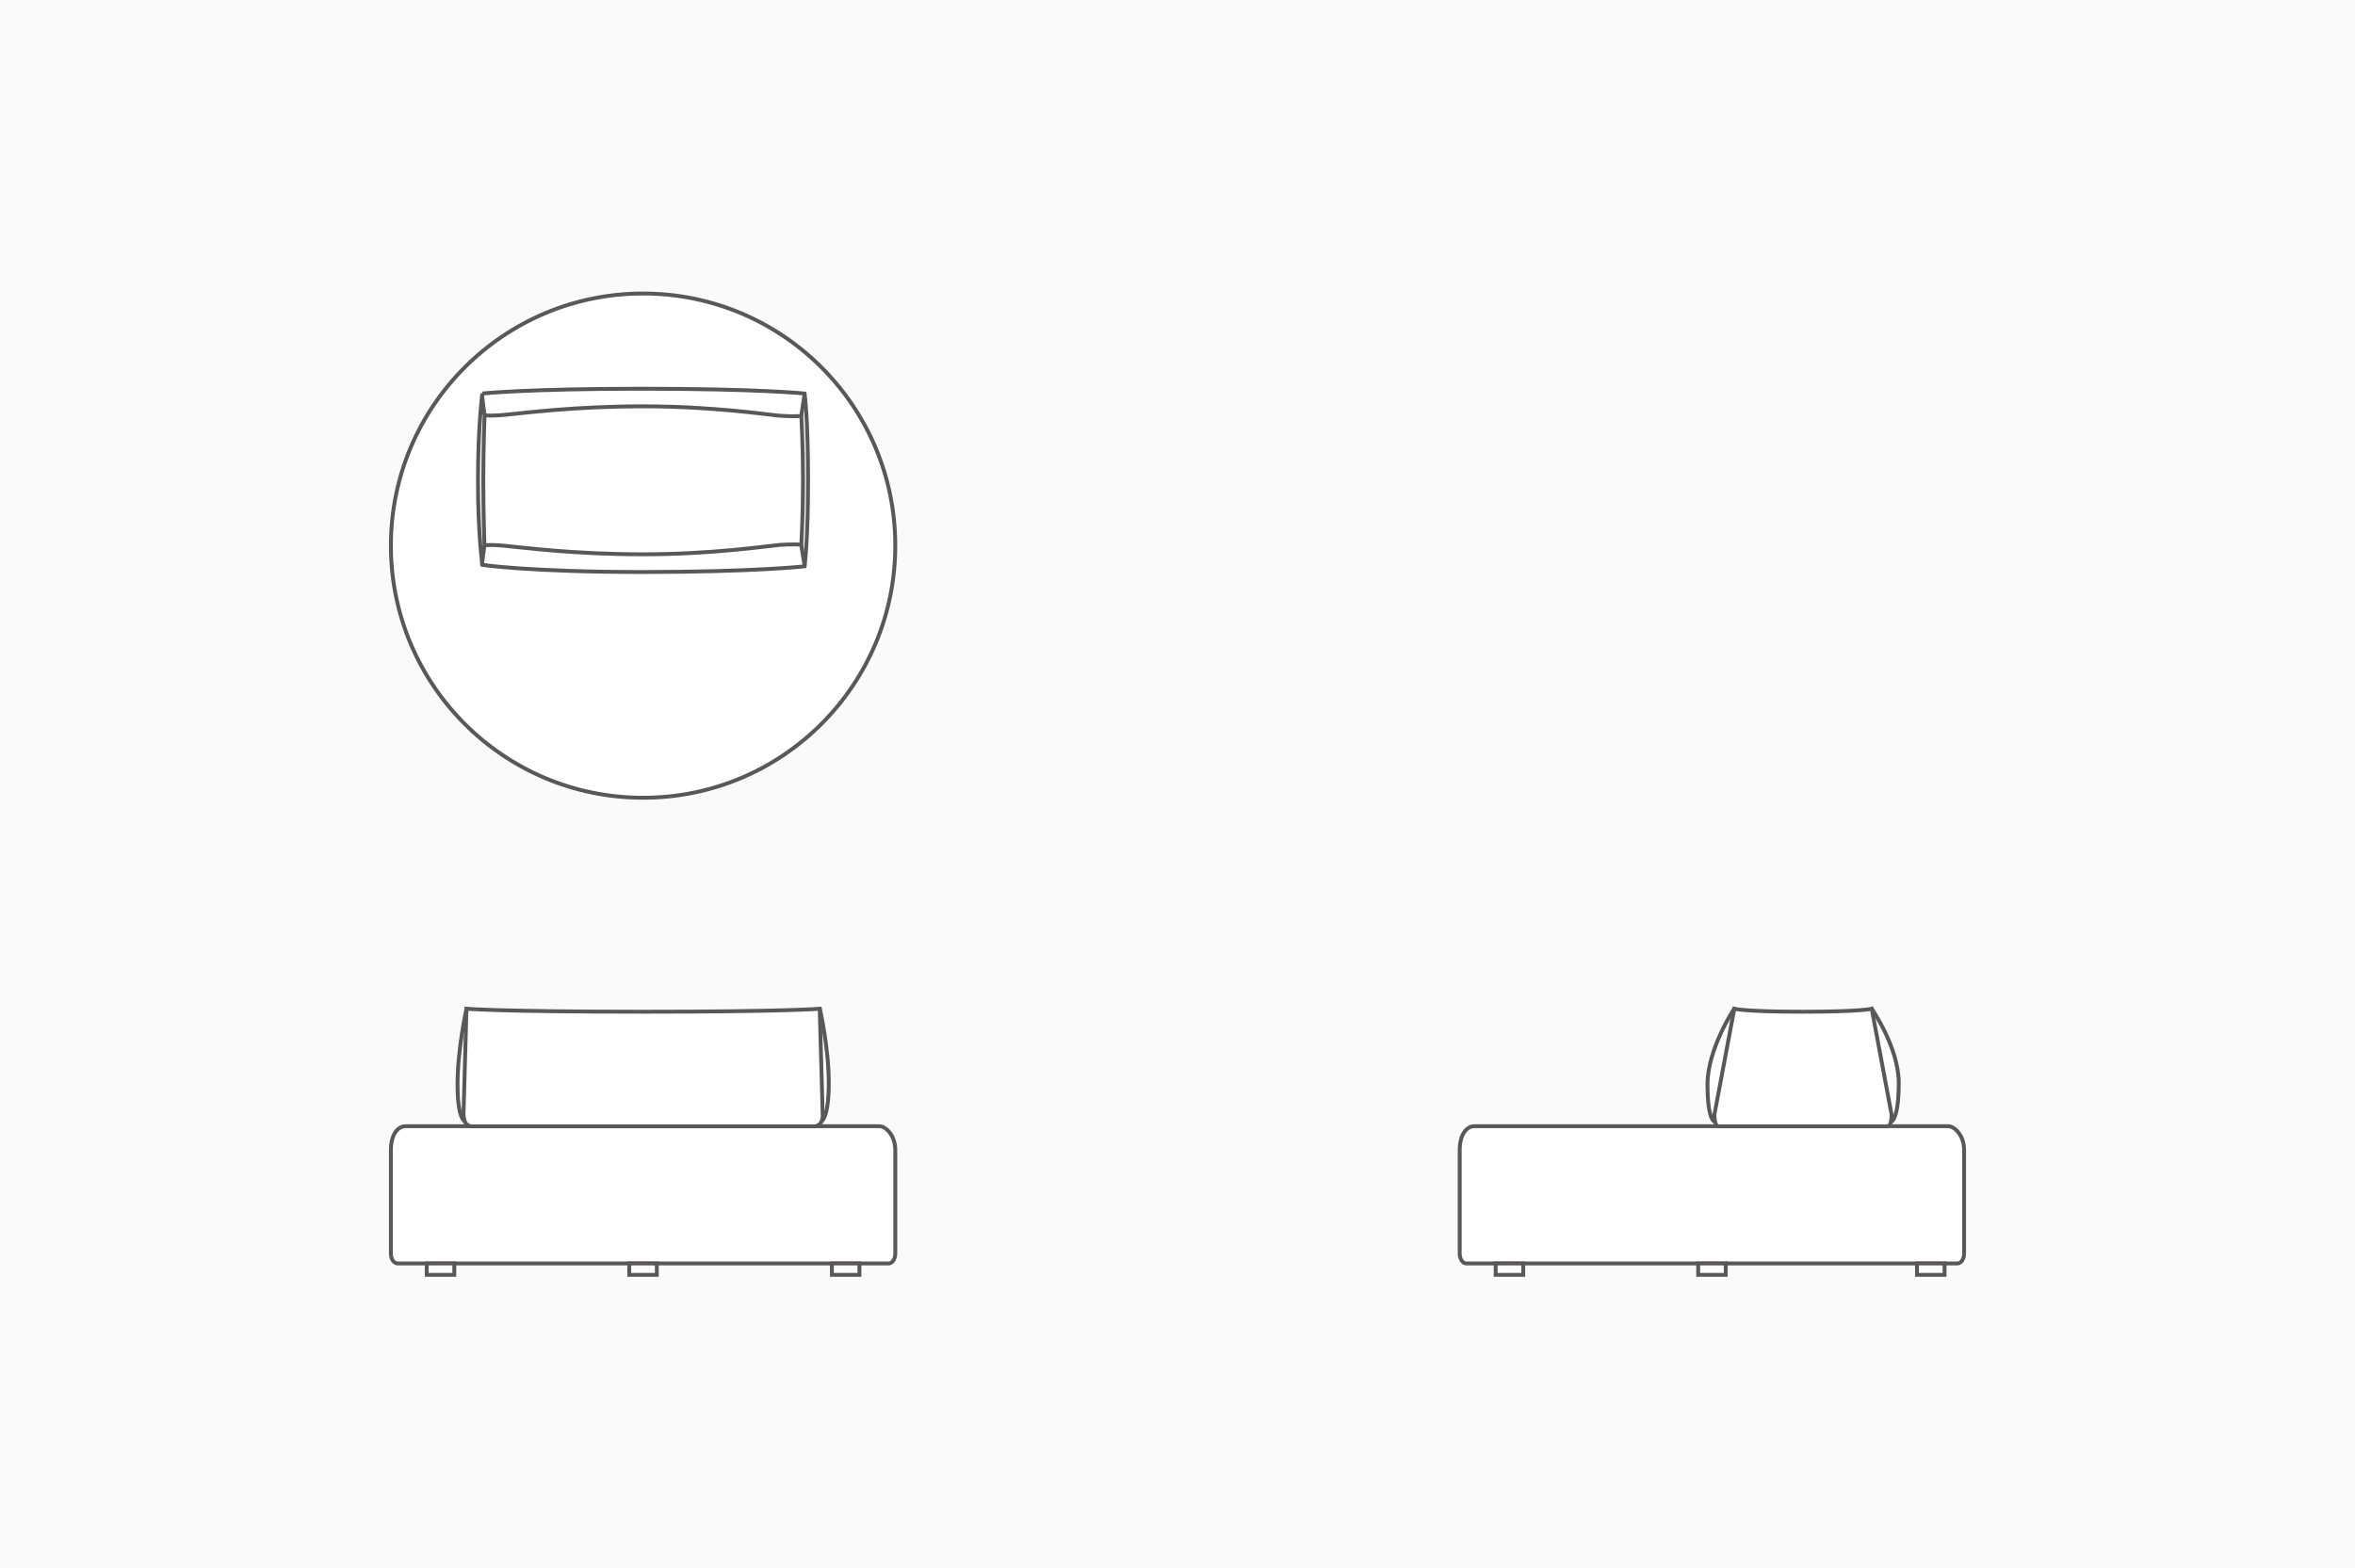 <?xml version="1.0" encoding="UTF-8"?>
<svg id="_レイヤー_2" data-name="レイヤー 2" xmlns="http://www.w3.org/2000/svg" viewBox="0 0 182 121.24">
  <defs>
    <style>
      .cls-1, .cls-2 {
        stroke: #595757;
        stroke-miterlimit: 10;
        stroke-width: .3px;
      }

      .cls-1, .cls-3 {
        fill: #fff;
      }

      .cls-2 {
        fill: none;
      }

      .cls-4 {
        fill: #fafafa;
      }

      .cls-4, .cls-3 {
        stroke-width: 0px;
      }
    </style>
  </defs>
  <g id="design">
    <g>
      <rect class="cls-4" width="182" height="121.24"/>
      <g>
        <g>
          <g>
            <path class="cls-3" d="M151.27,97.67h-37.94c-.29,0-.52-.34-.52-.76v-8.01c0-1.19.53-1.84,1.13-1.84h36.62c.48,0,1.23.69,1.23,1.84v8.01c0,.42-.23.76-.52.76Z"/>
            <path class="cls-2" d="M151.27,97.67h-37.94c-.29,0-.52-.34-.52-.76v-8.01c0-1.19.53-1.84,1.13-1.84h36.62c.48,0,1.23.69,1.23,1.84v8.01c0,.42-.23.76-.52.76Z"/>
          </g>
          <g>
            <rect class="cls-1" x="115.59" y="97.67" width="2.13" height=".88"/>
            <rect class="cls-1" x="131.24" y="97.67" width="2.13" height=".88"/>
            <rect class="cls-1" x="148.15" y="97.67" width="2.13" height=".88"/>
          </g>
          <g>
            <path class="cls-1" d="M144.65,77.98s2.09,2.99,2.09,5.74c0,2.74-.54,2.97-.54,2.97"/>
            <path class="cls-1" d="M134.02,77.98s-2.06,3.1-2.06,5.84.52,2.87.52,2.87"/>
            <path class="cls-1" d="M146.19,86.18l-1.54-8.2s-.81.23-5.31.23-5.31-.23-5.31-.23l-1.54,8.2s.02.47.09.65c.09.24.2.24.2.24h13.12s.12-.03.2-.24.09-.65.09-.65Z"/>
          </g>
        </g>
        <g>
          <path class="cls-1" d="M69.19,42.18c0,10.76-8.72,19.49-19.49,19.49s-19.49-8.72-19.49-19.49,8.72-19.49,19.49-19.49,19.49,8.72,19.49,19.49Z"/>
          <g>
            <path class="cls-1" d="M37.28,30.42s3.42-.37,12.35-.37,12.55.37,12.55.37c0,0,.27,1.93.27,6.67s-.27,6.69-.27,6.69c0,0-3.97.44-12.55.44s-12.35-.55-12.35-.55c0,0-.34-2.28-.34-6.54s.34-6.71.34-6.71Z"/>
            <line class="cls-1" x1="37.44" y1="32.07" x2="37.26" y2="30.61"/>
            <line class="cls-1" x1="37.43" y1="42.19" x2="37.24" y2="43.66"/>
            <line class="cls-1" x1="61.92" y1="32.16" x2="62.19" y2="30.42"/>
            <line class="cls-1" x1="61.92" y1="42.1" x2="62.19" y2="43.78"/>
            <path class="cls-1" d="M61.92,42.1s-.84-.05-1.74.03-5.13.72-10.5.72-9.26-.53-10.7-.66-1.54,0-1.54,0c0,0-.09-2.37-.09-5.06s.1-5.06.1-5.06c0,0,.09.13,1.54,0s5.32-.66,10.7-.66,9.6.64,10.5.72,1.74.03,1.74.03c0,0,.13,2.34.13,4.97s-.13,4.97-.13,4.97Z"/>
          </g>
        </g>
        <g>
          <g>
            <path class="cls-3" d="M68.67,97.67H30.73c-.29,0-.52-.34-.52-.76v-8.01c0-1.19.53-1.84,1.13-1.84h36.62c.48,0,1.23.69,1.23,1.84v8.01c0,.42-.23.76-.52.76Z"/>
            <path class="cls-2" d="M68.67,97.67H30.73c-.29,0-.52-.34-.52-.76v-8.01c0-1.19.53-1.84,1.13-1.84h36.62c.48,0,1.23.69,1.23,1.84v8.01c0,.42-.23.76-.52.76Z"/>
          </g>
          <g>
            <rect class="cls-1" x="32.98" y="97.67" width="2.13" height=".88"/>
            <rect class="cls-1" x="48.63" y="97.67" width="2.13" height=".88"/>
            <rect class="cls-1" x="64.29" y="97.67" width="2.13" height=".88"/>
          </g>
          <g>
            <path class="cls-1" d="M63.36,77.98s.69,2.99.69,5.74-.57,2.97-.57,2.97"/>
            <path class="cls-1" d="M36.05,77.98s-.69,3.1-.69,5.84.57,2.87.57,2.87"/>
            <path class="cls-1" d="M63.58,86.18l-.23-8.2s-2.7.23-13.65.23-13.65-.23-13.65-.23l-.23,8.2s.04.47.18.65c.19.24.42.24.42.24h26.57s.25-.03.42-.24.18-.65.18-.65Z"/>
          </g>
        </g>
      </g>
    </g>
  </g>
</svg>